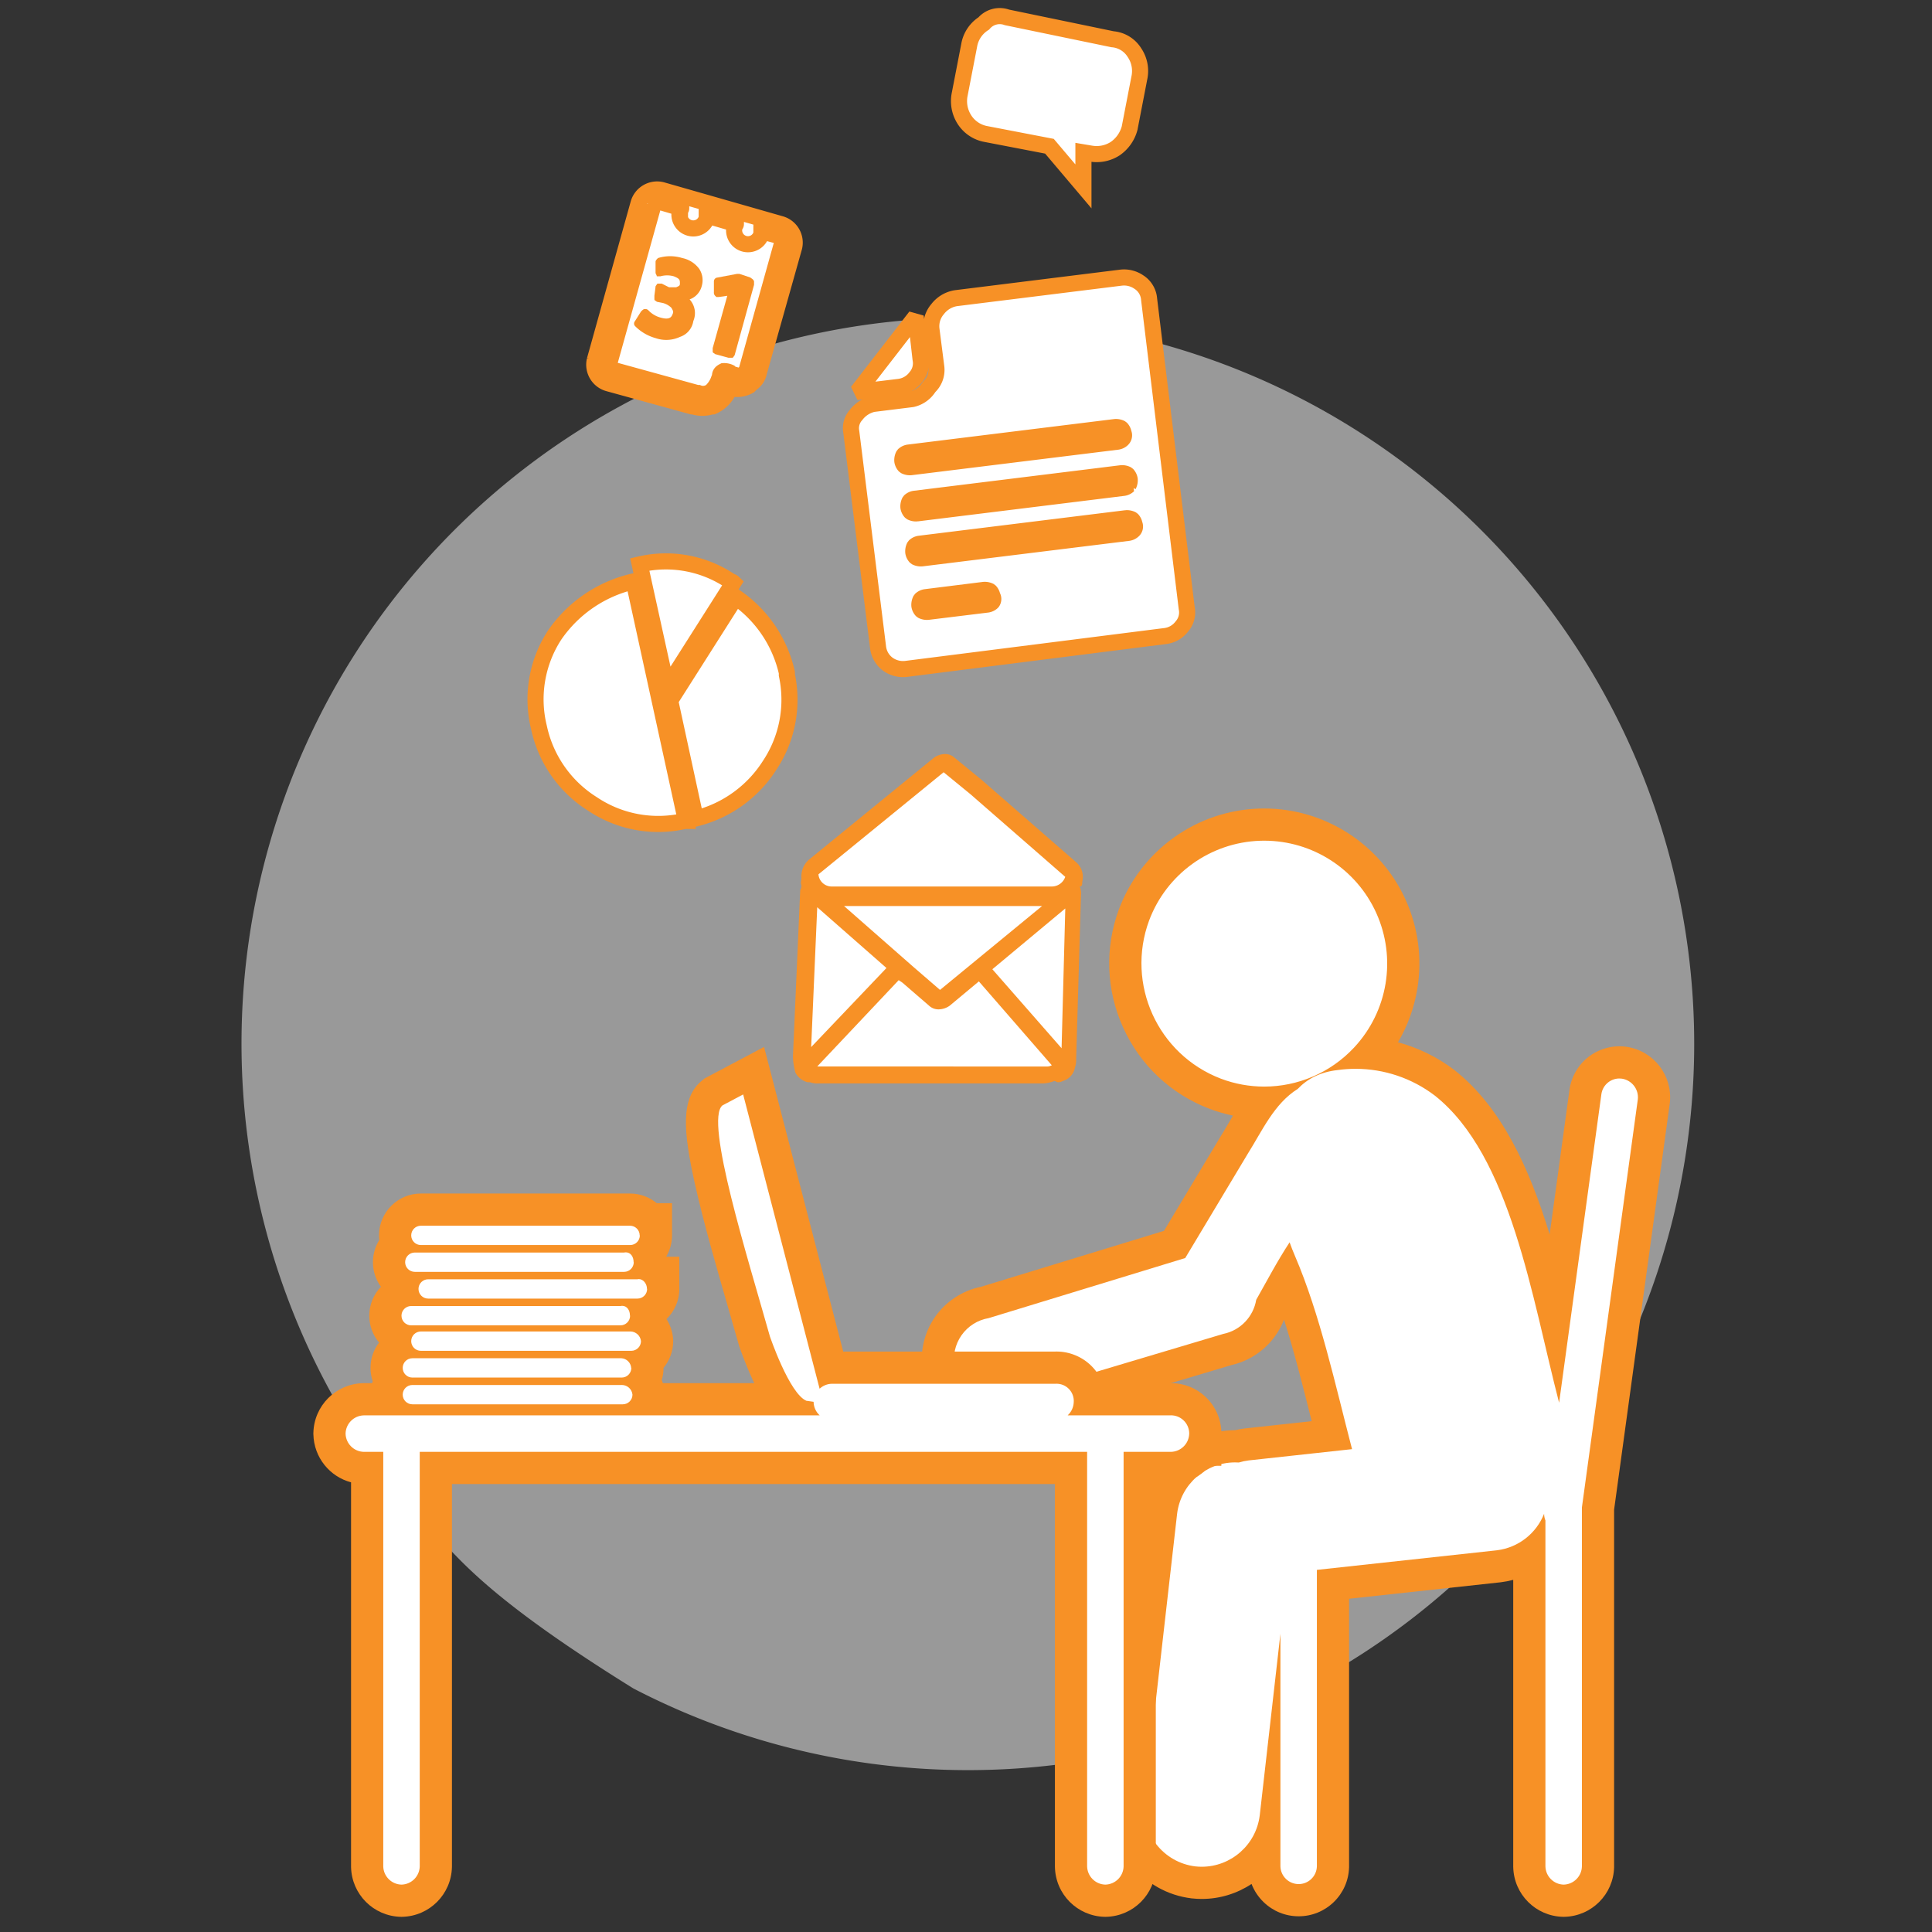 <svg xmlns="http://www.w3.org/2000/svg" width="120" height="120" viewBox="0 0 120 120"><rect x="0" y="0" width="120" height="120" fill="#333333" stroke="none"/><g transform="translate(1002 -318)"><g transform="translate(-1612.012 -793.268)"><path d="M45.114,0A45.089,45.089,0,0,0,10.527,74.045c2.553,2.128,2.778,4.249,13.821,11.1A45.107,45.107,0,1,0,45.114,0Z" transform="translate(625.012 1131)" fill="rgba(255,255,255,0.5)"/><g transform="translate(631.476 1112.27)"><g transform="translate(0 51.215)"><g transform="translate(429.251 -364.783)" fill="#fff"><path d="M -353.593 430.623 L -353.616 430.623 C -354.771 430.596 -355.697 429.67 -355.726 428.515 L -355.726 428.502 L -355.726 428.49 L -355.726 409.178 C -356.292 409.533 -356.937 409.767 -357.624 409.851 L -357.631 409.852 L -357.637 409.852 L -367.921 410.971 L -367.921 428.49 L -367.921 428.505 L -367.921 428.519 C -367.955 429.68 -368.892 430.59 -370.053 430.59 C -371.215 430.59 -372.152 429.68 -372.186 428.519 L -372.186 428.505 L -372.186 428.49 L -372.186 427.393 C -373.017 428.676 -374.46 429.513 -376.075 429.513 C -376.241 429.513 -376.41 429.503 -376.578 429.485 L -376.586 429.484 L -376.593 429.483 C -377.809 429.334 -378.899 428.723 -379.66 427.762 C -380.422 426.801 -380.768 425.601 -380.636 424.382 L -378.597 406.477 L -378.596 406.473 L -378.596 406.469 C -378.311 404.148 -376.336 402.398 -374.001 402.398 C -373.963 402.398 -373.926 402.398 -373.888 402.399 C -373.686 402.346 -373.479 402.307 -373.269 402.281 L -373.263 402.28 L -373.256 402.28 L -367.993 401.706 C -368.096 401.3 -368.198 400.894 -368.299 400.494 C -369.029 397.591 -369.781 394.6 -370.798 391.963 C -370.978 392.281 -371.155 392.6 -371.329 392.914 C -371.464 393.157 -371.602 393.406 -371.739 393.65 C -372.042 395.007 -373.123 396.09 -374.489 396.388 L -388.116 400.454 L -388.168 400.469 L -388.221 400.479 C -388.437 400.519 -388.658 400.539 -388.877 400.539 C -390.579 400.539 -392.062 399.327 -392.402 397.656 L -392.404 397.646 L -392.406 397.635 C -392.577 396.697 -392.361 395.712 -391.815 394.932 C -391.281 394.169 -390.456 393.637 -389.544 393.463 L -377.758 389.861 L -374.079 383.725 L -374.073 383.716 L -374.067 383.706 C -373.888 383.422 -373.714 383.125 -373.531 382.811 C -373.196 382.237 -372.84 381.627 -372.414 381.053 C -373.382 381.028 -374.333 380.842 -375.242 380.498 C -377.39 379.675 -379.093 378.072 -380.041 375.982 C -380.99 373.892 -381.075 371.555 -380.282 369.401 C -379.68 367.79 -378.627 366.411 -377.235 365.409 C -375.843 364.407 -374.201 363.847 -372.487 363.788 C -372.388 363.784 -372.289 363.783 -372.191 363.783 C -368.811 363.783 -365.724 365.771 -364.327 368.849 C -363.618 370.412 -363.391 372.132 -363.67 373.824 C -363.925 375.373 -364.59 376.808 -365.6 377.999 C -363.934 378.17 -362.325 378.802 -360.989 379.82 L -360.982 379.826 L -360.975 379.831 C -357.162 382.851 -355.485 388.746 -354.148 394.307 L -352.245 380.418 C -352.174 379.857 -351.876 379.338 -351.428 378.993 C -351.055 378.708 -350.595 378.553 -350.132 378.553 C -350.029 378.553 -349.925 378.561 -349.824 378.576 L -349.818 378.577 L -349.812 378.578 C -348.666 378.759 -347.867 379.805 -347.993 380.957 L -347.994 380.971 L -347.996 380.985 L -351.46 406.266 L -351.46 428.49 L -351.46 428.502 L -351.46 428.513 C -351.487 429.669 -352.414 430.596 -353.57 430.623 L -353.593 430.623 Z" stroke="none"/><path d="M -353.593 429.623 C -352.974 429.609 -352.474 429.11 -352.46 428.49 L -352.46 406.198 L -348.987 380.849 C -348.919 380.228 -349.351 379.663 -349.969 379.565 C -350.023 379.557 -350.077 379.553 -350.132 379.553 C -350.378 379.553 -350.62 379.634 -350.818 379.786 C -351.059 379.971 -351.216 380.246 -351.253 380.547 L -353.876 399.693 C -355.568 393.191 -356.865 384.362 -361.596 380.615 C -363.018 379.531 -364.749 378.952 -366.517 378.952 C -366.89 378.952 -367.264 378.978 -367.637 379.03 C -368.696 379.148 -369.509 379.568 -370.11 380.2 C -371.58 381.115 -372.327 382.823 -373.221 384.24 L -377.098 390.705 L -389.308 394.437 C -389.991 394.553 -390.598 394.937 -390.996 395.505 C -391.393 396.072 -391.546 396.775 -391.422 397.456 C -391.171 398.687 -390.09 399.539 -388.877 399.539 C -388.72 399.539 -388.562 399.525 -388.402 399.496 L -374.736 395.418 C -373.651 395.197 -372.862 394.331 -372.689 393.298 C -372.043 392.157 -371.381 390.893 -370.616 389.729 C -370.511 390.02 -370.399 390.305 -370.28 390.581 C -368.726 394.207 -367.784 398.554 -366.737 402.575 L -373.148 403.274 C -373.362 403.3 -373.57 403.344 -373.77 403.405 C -373.847 403.4 -373.924 403.398 -374.001 403.398 C -375.813 403.398 -377.378 404.751 -377.603 406.59 L -379.642 424.49 C -379.857 426.467 -378.444 428.249 -376.471 428.491 C -376.338 428.505 -376.205 428.513 -376.075 428.513 C -374.261 428.513 -372.696 427.16 -372.47 425.319 L -371.186 414.043 L -371.186 428.49 C -371.168 429.103 -370.666 429.59 -370.053 429.59 C -369.441 429.59 -368.939 429.103 -368.921 428.49 L -368.921 410.074 L -357.746 408.858 C -356.381 408.691 -355.284 407.787 -354.808 406.59 C -354.807 406.736 -354.778 406.876 -354.726 407.006 L -354.726 428.49 C -354.711 429.11 -354.212 429.609 -353.593 429.623 M -372.192 380.056 C -370.12 380.056 -368.09 379.211 -366.619 377.64 C -364.505 375.385 -363.96 372.078 -365.237 369.263 C -366.479 366.528 -369.203 364.783 -372.191 364.783 C -372.278 364.783 -372.365 364.784 -372.452 364.787 C -375.541 364.893 -378.262 366.851 -379.344 369.746 C -380.794 373.686 -378.81 378.06 -374.889 379.562 C -374.01 379.895 -373.097 380.056 -372.192 380.056 M -353.593 431.624 L -353.639 431.623 C -355.328 431.583 -356.684 430.229 -356.725 428.539 L -356.726 428.515 L -356.726 428.49 L -356.726 410.693 C -356.979 410.761 -357.238 410.811 -357.503 410.844 L -357.516 410.845 L -357.529 410.847 L -366.921 411.868 L -366.921 428.49 L -366.921 428.519 L -366.922 428.549 C -366.946 429.368 -367.283 430.134 -367.871 430.705 C -368.459 431.275 -369.234 431.59 -370.053 431.59 C -370.872 431.59 -371.647 431.276 -372.235 430.705 C -372.566 430.384 -372.818 430.001 -372.979 429.582 C -373.872 430.172 -374.938 430.513 -376.075 430.513 C -376.277 430.513 -376.482 430.501 -376.686 430.479 L -376.7 430.478 L -376.715 430.476 C -378.194 430.294 -379.518 429.551 -380.444 428.383 C -381.37 427.215 -381.791 425.756 -381.63 424.274 L -381.629 424.269 L -381.629 424.264 L -379.59 406.364 L -379.589 406.356 L -379.588 406.347 C -379.243 403.527 -376.843 401.4 -374.005 401.398 C -373.803 401.35 -373.597 401.314 -373.39 401.288 L -373.377 401.287 L -373.365 401.286 L -369.244 400.837 C -369.252 400.804 -369.26 400.771 -369.268 400.738 C -369.792 398.654 -370.328 396.525 -370.962 394.527 C -371.178 395.086 -371.501 395.599 -371.92 396.04 C -372.549 396.701 -373.348 397.155 -374.238 397.356 L -387.83 401.412 L -387.933 401.443 L -388.039 401.462 C -388.315 401.513 -388.597 401.539 -388.877 401.539 C -391.053 401.539 -392.947 399.99 -393.382 397.855 L -393.386 397.835 L -393.389 397.815 C -393.608 396.616 -393.333 395.356 -392.634 394.358 C -391.963 393.399 -390.932 392.725 -389.787 392.492 L -378.418 389.017 L -374.936 383.211 L -374.925 383.192 L -374.913 383.173 C -374.742 382.903 -374.573 382.613 -374.394 382.307 C -374.308 382.159 -374.221 382.009 -374.131 381.859 C -374.628 381.756 -375.117 381.614 -375.596 381.433 L -375.6 381.432 L -375.604 381.43 C -377.995 380.514 -379.894 378.726 -380.952 376.395 C -382.01 374.064 -382.105 371.457 -381.221 369.055 L -381.219 369.051 L -381.217 369.046 C -380.547 367.253 -379.372 365.715 -377.819 364.597 C -376.266 363.48 -374.434 362.854 -372.521 362.788 C -372.411 362.785 -372.3 362.783 -372.191 362.783 C -368.42 362.783 -364.976 365.002 -363.416 368.436 C -362.625 370.179 -362.372 372.099 -362.683 373.987 C -362.878 375.167 -363.285 376.288 -363.884 377.304 C -362.622 377.646 -361.427 378.229 -360.383 379.025 L -360.368 379.036 L -360.354 379.048 C -357.427 381.366 -355.708 385.162 -354.463 389.239 L -353.236 380.285 C -353.13 379.464 -352.694 378.705 -352.037 378.2 L -352.034 378.197 L -352.031 378.195 C -351.488 377.781 -350.813 377.553 -350.132 377.553 C -349.981 377.553 -349.828 377.564 -349.679 377.586 L -349.667 377.588 L -349.655 377.59 C -347.982 377.856 -346.815 379.382 -346.998 381.065 L -347.001 381.093 L -347.005 381.121 L -350.46 406.334 L -350.46 428.49 L -350.46 428.513 L -350.46 428.536 C -350.5 430.228 -351.855 431.583 -353.546 431.623 L -353.593 431.624 Z" stroke="none" fill="#f79126"/></g><g transform="translate(391.464 -349.022)" fill="#fff"><path d="M -344.273 414.863 L -344.297 414.862 C -345.452 414.833 -346.378 413.907 -346.404 412.752 L -346.405 412.741 L -346.405 412.729 L -346.405 387.982 L -385.857 387.982 L -385.857 412.729 L -385.857 412.742 L -385.857 412.754 C -385.886 413.908 -386.812 414.834 -387.965 414.862 L -387.99 414.863 L -388.015 414.862 C -389.17 414.833 -390.096 413.907 -390.123 412.752 L -390.123 412.741 L -390.123 412.729 L -390.123 387.982 L -390.331 387.982 L -390.342 387.982 L -390.354 387.982 C -391.51 387.955 -392.437 387.028 -392.464 385.872 L -392.464 385.849 L -392.464 385.826 C -392.437 384.671 -391.511 383.745 -390.356 383.716 L -390.343 383.716 L -390.331 383.716 L -388.89 383.716 C -388.906 383.623 -388.915 383.527 -388.915 383.429 C -388.915 383.125 -388.83 382.841 -388.683 382.598 C -388.83 382.356 -388.915 382.072 -388.915 381.768 C -388.915 381.271 -388.687 380.825 -388.33 380.532 C -388.367 380.396 -388.387 380.253 -388.387 380.106 C -388.387 380.001 -388.377 379.898 -388.357 379.799 C -388.742 379.507 -388.991 379.044 -388.991 378.525 C -388.991 377.831 -388.546 377.239 -387.927 377.018 C -387.932 376.967 -387.934 376.915 -387.934 376.863 C -387.934 376.779 -387.928 376.696 -387.915 376.615 C -388.42 376.345 -388.764 375.813 -388.764 375.202 C -388.764 374.761 -388.585 374.361 -388.295 374.071 C -388.355 373.904 -388.387 373.724 -388.387 373.537 C -388.387 372.655 -387.669 371.937 -386.787 371.937 L -373.796 371.937 C -373.292 371.937 -372.841 372.171 -372.548 372.537 L -372.187 372.537 L -372.187 373.537 C -372.187 373.929 -372.329 374.289 -372.564 374.568 L -372.564 375.202 C -372.564 375.276 -372.569 375.349 -372.579 375.42 C -372.38 375.526 -372.206 375.678 -372.069 375.863 L -371.734 375.863 L -371.734 376.863 C -371.734 377.555 -372.175 378.145 -372.791 378.368 L -372.791 378.525 C -372.791 378.622 -372.799 378.717 -372.816 378.81 C -372.435 379.079 -372.171 379.507 -372.121 380.006 L -372.116 380.056 L -372.116 380.106 C -372.116 380.61 -372.35 381.06 -372.715 381.354 L -372.715 381.768 C -372.715 382.056 -372.792 382.326 -372.925 382.56 C -372.775 382.783 -372.677 383.045 -372.649 383.331 L -372.644 383.38 L -372.644 383.429 C -372.644 383.527 -372.653 383.623 -372.67 383.716 L -364.363 383.716 C -364.662 383.296 -364.964 382.749 -365.282 382.058 C -365.732 381.079 -366.043 380.169 -366.056 380.131 L -366.065 380.106 L -366.072 380.08 C -366.264 379.399 -366.483 378.641 -366.715 377.838 C -367.432 375.357 -368.245 372.545 -368.772 370.197 C -369.537 366.792 -369.512 365.349 -368.679 364.682 L -368.605 364.623 L -368.522 364.579 L -367.238 363.899 L -366.12 363.307 L -365.802 364.531 L -361.327 381.755 C -361.313 381.754 -361.299 381.754 -361.284 381.753 L -361.273 381.753 L -361.261 381.753 L -347.393 381.753 C -347.363 381.752 -347.332 381.751 -347.302 381.751 C -346.756 381.751 -346.223 381.972 -345.838 382.359 C -345.475 382.722 -345.262 383.207 -345.236 383.716 L -340.299 383.716 C -340.265 383.714 -340.23 383.713 -340.196 383.713 C -339.652 383.713 -339.134 383.918 -338.737 384.29 C -338.307 384.693 -338.062 385.262 -338.063 385.852 L -338.066 386.849 L -338.322 386.849 C -338.679 387.511 -339.371 387.963 -340.174 387.982 L -340.186 387.982 L -340.197 387.982 L -342.139 387.982 L -342.139 412.729 L -342.139 412.741 L -342.14 412.752 C -342.167 413.907 -343.093 414.834 -344.248 414.862 L -344.273 414.863 Z" stroke="none"/><path d="M -344.273 413.862 C -343.652 413.847 -343.154 413.348 -343.139 412.729 L -343.139 386.982 L -340.197 386.982 C -339.577 386.968 -339.079 386.468 -339.064 385.849 L -339.063 385.849 C -339.062 385.535 -339.192 385.234 -339.421 385.02 C -339.632 384.822 -339.909 384.713 -340.196 384.713 C -340.221 384.713 -340.246 384.714 -340.271 384.716 L -346.614 384.716 C -346.388 384.509 -346.244 384.215 -346.236 383.886 L -346.235 383.886 C -346.217 383.58 -346.33 383.281 -346.547 383.064 C -346.747 382.863 -347.02 382.751 -347.302 382.751 C -347.324 382.751 -347.346 382.752 -347.368 382.753 L -361.261 382.753 C -361.554 382.76 -361.82 382.875 -362.021 383.061 L -366.77 364.783 L -368.054 365.463 C -369.187 366.369 -366.468 374.977 -365.109 379.809 C -365.109 379.809 -363.902 383.358 -362.844 383.809 L -362.394 383.873 C -362.394 383.877 -362.394 383.882 -362.394 383.886 C -362.386 384.215 -362.242 384.509 -362.016 384.716 L -390.331 384.716 C -390.951 384.731 -391.45 385.23 -391.464 385.849 C -391.45 386.468 -390.951 386.968 -390.331 386.982 L -389.123 386.982 L -389.123 412.729 C -389.109 413.348 -388.609 413.847 -387.99 413.862 C -387.371 413.847 -386.872 413.348 -386.857 412.729 L -386.857 386.982 L -345.405 386.982 L -345.405 412.729 C -345.39 413.348 -344.892 413.847 -344.273 413.862 M -374.244 384.029 C -373.913 384.029 -373.644 383.76 -373.644 383.429 C -373.678 383.087 -373.965 382.828 -374.307 382.828 C -374.313 382.828 -374.319 382.828 -374.324 382.829 L -387.315 382.829 C -387.646 382.829 -387.915 383.098 -387.915 383.429 C -387.915 383.76 -387.646 384.029 -387.315 384.029 L -374.244 384.029 M -374.315 382.368 C -373.983 382.368 -373.715 382.1 -373.715 381.768 L -373.724 381.768 C -373.747 381.447 -374.003 381.191 -374.324 381.168 L -387.315 381.168 C -387.646 381.168 -387.915 381.436 -387.915 381.768 C -387.915 382.1 -387.646 382.368 -387.315 382.368 L -374.315 382.368 M -373.716 380.706 C -373.385 380.706 -373.116 380.437 -373.116 380.106 C -373.15 379.764 -373.437 379.505 -373.779 379.505 C -373.784 379.505 -373.79 379.506 -373.796 379.506 L -386.787 379.506 C -387.119 379.506 -387.387 379.775 -387.387 380.106 C -387.387 380.437 -387.119 380.706 -386.787 380.706 L -373.716 380.706 M -374.391 379.125 C -374.06 379.125 -373.791 378.856 -373.791 378.525 L -373.8 378.525 C -373.8 378.191 -373.978 377.913 -374.286 377.913 C -374.322 377.913 -374.36 377.917 -374.4 377.925 L -387.391 377.925 C -387.723 377.925 -387.991 378.194 -387.991 378.525 C -387.991 378.856 -387.723 379.125 -387.391 379.125 L -374.391 379.125 M -373.334 377.463 C -373.002 377.463 -372.734 377.195 -372.734 376.863 L -372.743 376.863 C -372.743 376.529 -372.983 376.251 -373.249 376.251 C -373.28 376.251 -373.312 376.255 -373.343 376.263 L -386.334 376.263 C -386.665 376.263 -386.934 376.531 -386.934 376.863 C -386.934 377.195 -386.665 377.463 -386.334 377.463 L -373.334 377.463 M -374.164 375.802 C -373.833 375.802 -373.564 375.533 -373.564 375.202 L -373.573 375.202 C -373.573 374.868 -373.751 374.59 -374.06 374.59 C -374.096 374.59 -374.134 374.594 -374.173 374.602 L -387.164 374.602 C -387.495 374.602 -387.764 374.871 -387.764 375.202 C -387.764 375.533 -387.495 375.802 -387.164 375.802 L -374.164 375.802 M -373.787 374.137 C -373.456 374.137 -373.187 373.868 -373.187 373.537 L -373.196 373.537 C -373.196 373.206 -373.465 372.937 -373.796 372.937 L -386.787 372.937 C -387.119 372.937 -387.387 373.206 -387.387 373.537 C -387.387 373.868 -387.119 374.137 -386.787 374.137 L -373.787 374.137 M -344.273 415.863 L -344.322 415.862 C -346.011 415.82 -347.365 414.464 -347.404 412.776 L -347.405 412.752 L -347.405 412.729 L -347.405 388.982 L -384.857 388.982 L -384.857 412.729 L -384.857 412.754 L -384.858 412.779 C -384.899 414.466 -386.254 415.82 -387.941 415.862 L -387.99 415.863 L -388.039 415.862 C -389.729 415.82 -391.083 414.464 -391.123 412.776 L -391.123 412.752 L -391.123 412.729 L -391.123 388.875 C -392.451 388.522 -393.43 387.329 -393.463 385.895 L -393.465 385.849 L -393.463 385.802 C -393.424 384.114 -392.07 382.758 -390.38 382.716 L -390.356 382.716 L -390.331 382.716 L -389.816 382.716 C -389.805 382.676 -389.792 382.637 -389.779 382.598 C -389.868 382.338 -389.915 382.059 -389.915 381.768 C -389.915 381.178 -389.718 380.634 -389.385 380.197 C -389.386 380.195 -389.386 380.193 -389.386 380.191 C -389.763 379.739 -389.991 379.158 -389.991 378.525 C -389.991 377.828 -389.716 377.195 -389.268 376.728 C -389.58 376.299 -389.764 375.772 -389.764 375.202 C -389.764 374.698 -389.62 374.227 -389.371 373.828 C -389.382 373.733 -389.387 373.635 -389.387 373.537 C -389.387 372.103 -388.221 370.937 -386.787 370.937 L -373.796 370.937 C -373.166 370.937 -372.587 371.162 -372.136 371.537 L -371.187 371.537 L -371.187 373.537 C -371.187 374.021 -371.32 374.475 -371.551 374.863 L -370.734 374.863 L -370.734 376.863 C -370.734 377.597 -371.04 378.261 -371.531 378.734 C -371.312 379.077 -371.169 379.474 -371.126 379.905 L -371.116 380.005 L -371.116 380.106 C -371.116 380.736 -371.341 381.314 -371.715 381.765 L -371.715 381.768 C -371.715 382.028 -371.754 382.279 -371.825 382.516 C -371.799 382.582 -371.776 382.648 -371.756 382.716 L -366.078 382.716 C -366.115 382.637 -366.152 382.558 -366.19 382.476 C -366.662 381.45 -366.989 380.494 -367.003 380.453 L -367.02 380.402 L -367.035 380.35 C -367.225 379.673 -367.444 378.917 -367.675 378.116 C -368.397 375.621 -369.214 372.794 -369.748 370.416 C -370.508 367.03 -370.663 364.988 -369.303 363.901 L -369.157 363.784 L -368.99 363.696 L -367.706 363.015 L -365.47 361.831 L -364.834 364.28 L -360.554 380.753 L -347.413 380.753 C -347.376 380.752 -347.339 380.751 -347.302 380.751 C -346.492 380.751 -345.701 381.08 -345.13 381.653 C -344.825 381.958 -344.591 382.321 -344.439 382.716 L -340.321 382.716 C -340.279 382.714 -340.237 382.713 -340.196 382.713 C -339.397 382.713 -338.636 383.014 -338.053 383.561 C -337.422 384.152 -337.061 384.988 -337.063 385.855 L -337.069 387.849 L -337.797 387.849 C -338.362 388.525 -339.204 388.96 -340.151 388.981 L -340.174 388.982 L -340.197 388.982 L -341.139 388.982 L -341.139 412.729 L -341.139 412.752 L -341.14 412.776 C -341.179 414.465 -342.534 415.82 -344.223 415.862 L -344.273 415.863 Z" stroke="none" fill="#f79126"/></g></g><g transform="translate(11.804 33.868)"><path d="M30.014,46.172,25.937,52.59h-.076L24.2,45.039A7.156,7.156,0,0,1,29.863,46.1a.264.264,0,0,1,.151.072Z" transform="translate(-17.731 -44.852)" fill="#fff" stroke="#f79126" stroke-width="1" fill-rule="evenodd"/><path d="M33.949,52.481v.151h0a7.35,7.35,0,0,1-1.057,5.587,7.61,7.61,0,0,1-4.606,3.322L26.7,54.218,30.777,47.8A7.752,7.752,0,0,1,33.949,52.481Z" transform="translate(-18.343 -45.574)" fill="#fff" stroke="#f79126" stroke-width="1" fill-rule="evenodd"/><path d="M21.724,46.5l3.247,14.875H24.9a7.334,7.334,0,0,1-5.739-1.057,7.437,7.437,0,0,1-3.322-4.757,7.3,7.3,0,0,1,.982-5.739,8.156,8.156,0,0,1,4.9-3.322Z" transform="translate(-15.633 -45.256)" fill="#fff" stroke="#f79126" stroke-width="1" fill-rule="evenodd"/></g><path d="M53.436.077,60,1.436a1.77,1.77,0,0,1,1.359.831,2.032,2.032,0,0,1,.3,1.586l-.6,3.1a2.251,2.251,0,0,1-.906,1.284,2.126,2.126,0,0,1-1.51.3l-.453-.076v2.114L56.079,8.081l-3.926-.755a2.011,2.011,0,0,1-1.359-.906,2.126,2.126,0,0,1-.3-1.51l.6-3.1A2.011,2.011,0,0,1,52,.455,1.3,1.3,0,0,1,53.436.077Z" transform="translate(-12.36)" fill="#fff" stroke="#f79126" stroke-width="1" fill-rule="evenodd"/><path d="M44.56,65.6l-16.013-.051.271-12.725,8.392-6.524,8.055,7.176Z" fill="#fff"/><g transform="translate(27.786 45.834)"><path d="M54.771,68.628h0a1.208,1.208,0,0,0-.378-1.208L48.5,62.286h0l-1.661-1.359a.857.857,0,0,0-.6-.227,1.218,1.218,0,0,0-.68.227L37.782,67.27a1.379,1.379,0,0,0-.453,1.133h0c0,.151-.076.3,0,.453a.571.571,0,0,1-.076.3L36.8,79.5a4.419,4.419,0,0,0,.151.982,1.2,1.2,0,0,0,.755.6h.151a1.285,1.285,0,0,0,.529.076H52.354a2.2,2.2,0,0,0,.68-.151c.076,0,.151.076.227.076a.571.571,0,0,0,.3-.076,1.064,1.064,0,0,0,.755-.831,1.474,1.474,0,0,0,.076-.529l.3-10.193a1.12,1.12,0,0,0-.076-.529C54.771,68.93,54.771,68.779,54.771,68.628ZM53.487,78.973l-4.3-4.908,4.53-3.775Zm-7.324-17.14,1.661,1.359,5.89,5.134a.883.883,0,0,1-.831.6H39.216a.823.823,0,0,1-.831-.755l7.777-6.343Zm-.227,13.516h0l-1.661-1.435-4.3-3.775h12.3ZM38.31,70.214l4.3,3.775L37.933,78.9Zm.227,9.891H38.31l5.059-5.361.227.151h0l1.661,1.435a.857.857,0,0,0,.6.227,1.218,1.218,0,0,0,.68-.227l1.812-1.51,4.53,5.21a.681.681,0,0,1-.378.076Z" transform="translate(-36.8 -60.7)" fill="#f79126"/></g><path d="M51.138,37.648l-16.386.84-2.5-13.653L49.42,23.463Z" fill="#fba143"/><g transform="translate(31.384 16.216)"><path d="M44.667,29.079a1.529,1.529,0,0,0,1.057-.6,1.32,1.32,0,0,0,.3-1.133l-.3-2.643L42.1,29.381h.076Z" transform="translate(-41.695 -22.264)" fill="#fff" stroke="#f79126" stroke-linecap="square" stroke-linejoin="bevel" stroke-width="1"/><path d="M59.486,21.8a1.621,1.621,0,0,0-1.133-.3L48.085,22.777a1.79,1.79,0,0,0-1.133.68,1.627,1.627,0,0,0-.378,1.284l.3,2.341a1.448,1.448,0,0,1-.453,1.208,1.656,1.656,0,0,1-1.057.755l-2.416.3a1.834,1.834,0,0,0-1.057.68,1.226,1.226,0,0,0-.3,1.057l1.661,13.365a1.529,1.529,0,0,0,.6,1.057,1.62,1.62,0,0,0,1.133.3l16.083-2.039a1.529,1.529,0,0,0,1.057-.6,1.32,1.32,0,0,0,.3-1.133L60.09,22.853a1.388,1.388,0,0,0-.6-1.053ZM50.35,41.654a.572.572,0,0,1-.3.151l-3.7.453a.681.681,0,0,1-.378-.076.572.572,0,0,1-.151-.3A.681.681,0,0,1,45.9,41.5a.572.572,0,0,1,.3-.151l3.624-.453a.681.681,0,0,1,.378.076.572.572,0,0,1,.151.3A.337.337,0,0,1,50.35,41.654ZM59.109,37.2a.572.572,0,0,1-.3.151L45.971,38.936a.681.681,0,0,1-.378-.076.572.572,0,0,1-.151-.3.681.681,0,0,1,.076-.378.572.572,0,0,1,.3-.151l12.836-1.586a.681.681,0,0,1,.378.076.572.572,0,0,1,.151.3A.332.332,0,0,1,59.109,37.2Zm-.3-2.794a.572.572,0,0,1-.3.151l-12.84,1.585a.681.681,0,0,1-.378-.076.572.572,0,0,1-.151-.3.681.681,0,0,1,.076-.378.572.572,0,0,1,.3-.151L58.354,33.65a.681.681,0,0,1,.378.076.572.572,0,0,1,.151.3.681.681,0,0,1-.076.379Zm-.378-2.869a.572.572,0,0,1-.3.151l-12.84,1.585a.681.681,0,0,1-.378-.076.572.572,0,0,1-.151-.3.681.681,0,0,1,.076-.378.572.572,0,0,1,.3-.151l12.836-1.586a.681.681,0,0,1,.378.076.572.572,0,0,1,.151.3.332.332,0,0,1-.074.378Z" transform="translate(-41.564 -21.474)" fill="#fff" stroke="#f79126" stroke-linecap="square" stroke-linejoin="bevel" stroke-width="1"/></g><path d="M18.873,11.368,16.014,21.793l1.322,1.094,5.506.951.75-.951,1.32-.415.98-1.8,1.887-7.14L21.339,11.8Z" fill="#fff"/><g transform="translate(15.446 10.766)"><path d="M24.642,14.289a1.205,1.205,0,0,0-1.435.831l-2.718,9.74a1.205,1.205,0,0,0,.831,1.435l5.21,1.435h.076a1.89,1.89,0,0,0,1.133,0h.076A1.954,1.954,0,0,0,28.87,26.6h.076a1.509,1.509,0,0,0,1.133-.151h0l.151-.151h0a1.057,1.057,0,0,0,.453-.68l2.19-7.777a1.2,1.2,0,0,0-.831-1.435Zm7.475,3.322-2.19,7.853c0,.076-.076.151-.151.227h0l-.151.076a.481.481,0,0,1-.453,0,.572.572,0,0,1-.3-.151.821.821,0,0,0-.378-.076c-.151.076-.227.151-.227.3a.277.277,0,0,1-.076.227,1.828,1.828,0,0,1-.6.831h-.076a.827.827,0,0,1-.6,0h-.076l-5.21-1.435a.367.367,0,0,1-.227-.453l2.718-9.74a.367.367,0,0,1,.453-.227l1.284.378c0,.076-.076.076-.076.151a.861.861,0,1,0,1.661.453v-.151l1.812.529c0,.076-.076.076-.076.151a.861.861,0,1,0,1.661.453v-.151l1.133.3a.638.638,0,0,1,.145.455Z" transform="translate(-20.456 -14.256)" fill="#fff" stroke="#f79126" stroke-width="1"/><g transform="translate(2.468 4.148)"><path d="M27.179,22.43a1.187,1.187,0,0,0,.755-.831,1.285,1.285,0,0,0-.151-1.057,1.738,1.738,0,0,0-1.057-.68h0a2.543,2.543,0,0,0-1.51,0c-.076.076-.151.151-.151.227v.68c0,.076.076.151.076.227h.227a1.524,1.524,0,0,1,.831,0h0c.378.151.378.227.378.453,0,.151-.076.151-.227.227H25.9l-.453-.227H25.22c-.076,0-.076.076-.151.151l-.076.6v.227c0,.076.076.076.151.151l.378.076h0a1.217,1.217,0,0,1,.529.3c.076.151.151.227.076.378h0c-.076.227-.227.378-.755.227h0a1.614,1.614,0,0,1-.755-.453.264.264,0,0,0-.151-.076H24.39c-.076,0-.151.076-.227.151l-.378.6a.23.23,0,0,0,0,.3,2.872,2.872,0,0,0,1.284.755h0a2.016,2.016,0,0,0,1.51-.076,1.231,1.231,0,0,0,.831-.982,1.26,1.26,0,0,0-.231-1.348Z" transform="translate(-23.725 -19.75)" fill="#f79126"/></g><g transform="translate(7.357 5.243)"><path d="M32.541,21.427l-.68-.227H31.71l-1.208.227a.241.241,0,0,0-.227.227v.68a.277.277,0,0,0,.076.227l.076.076h.151l.529-.076L30.2,25.806v.227c0,.076.076.076.151.151l.831.227h.227c.076,0,.076-.076.151-.151l1.208-4.379v-.227C32.692,21.5,32.616,21.5,32.541,21.427Z" transform="translate(-30.2 -21.2)" fill="#f79126"/></g></g></g></g><rect width="120" height="120" transform="translate(-1002 318)" fill="none"/></g></svg>